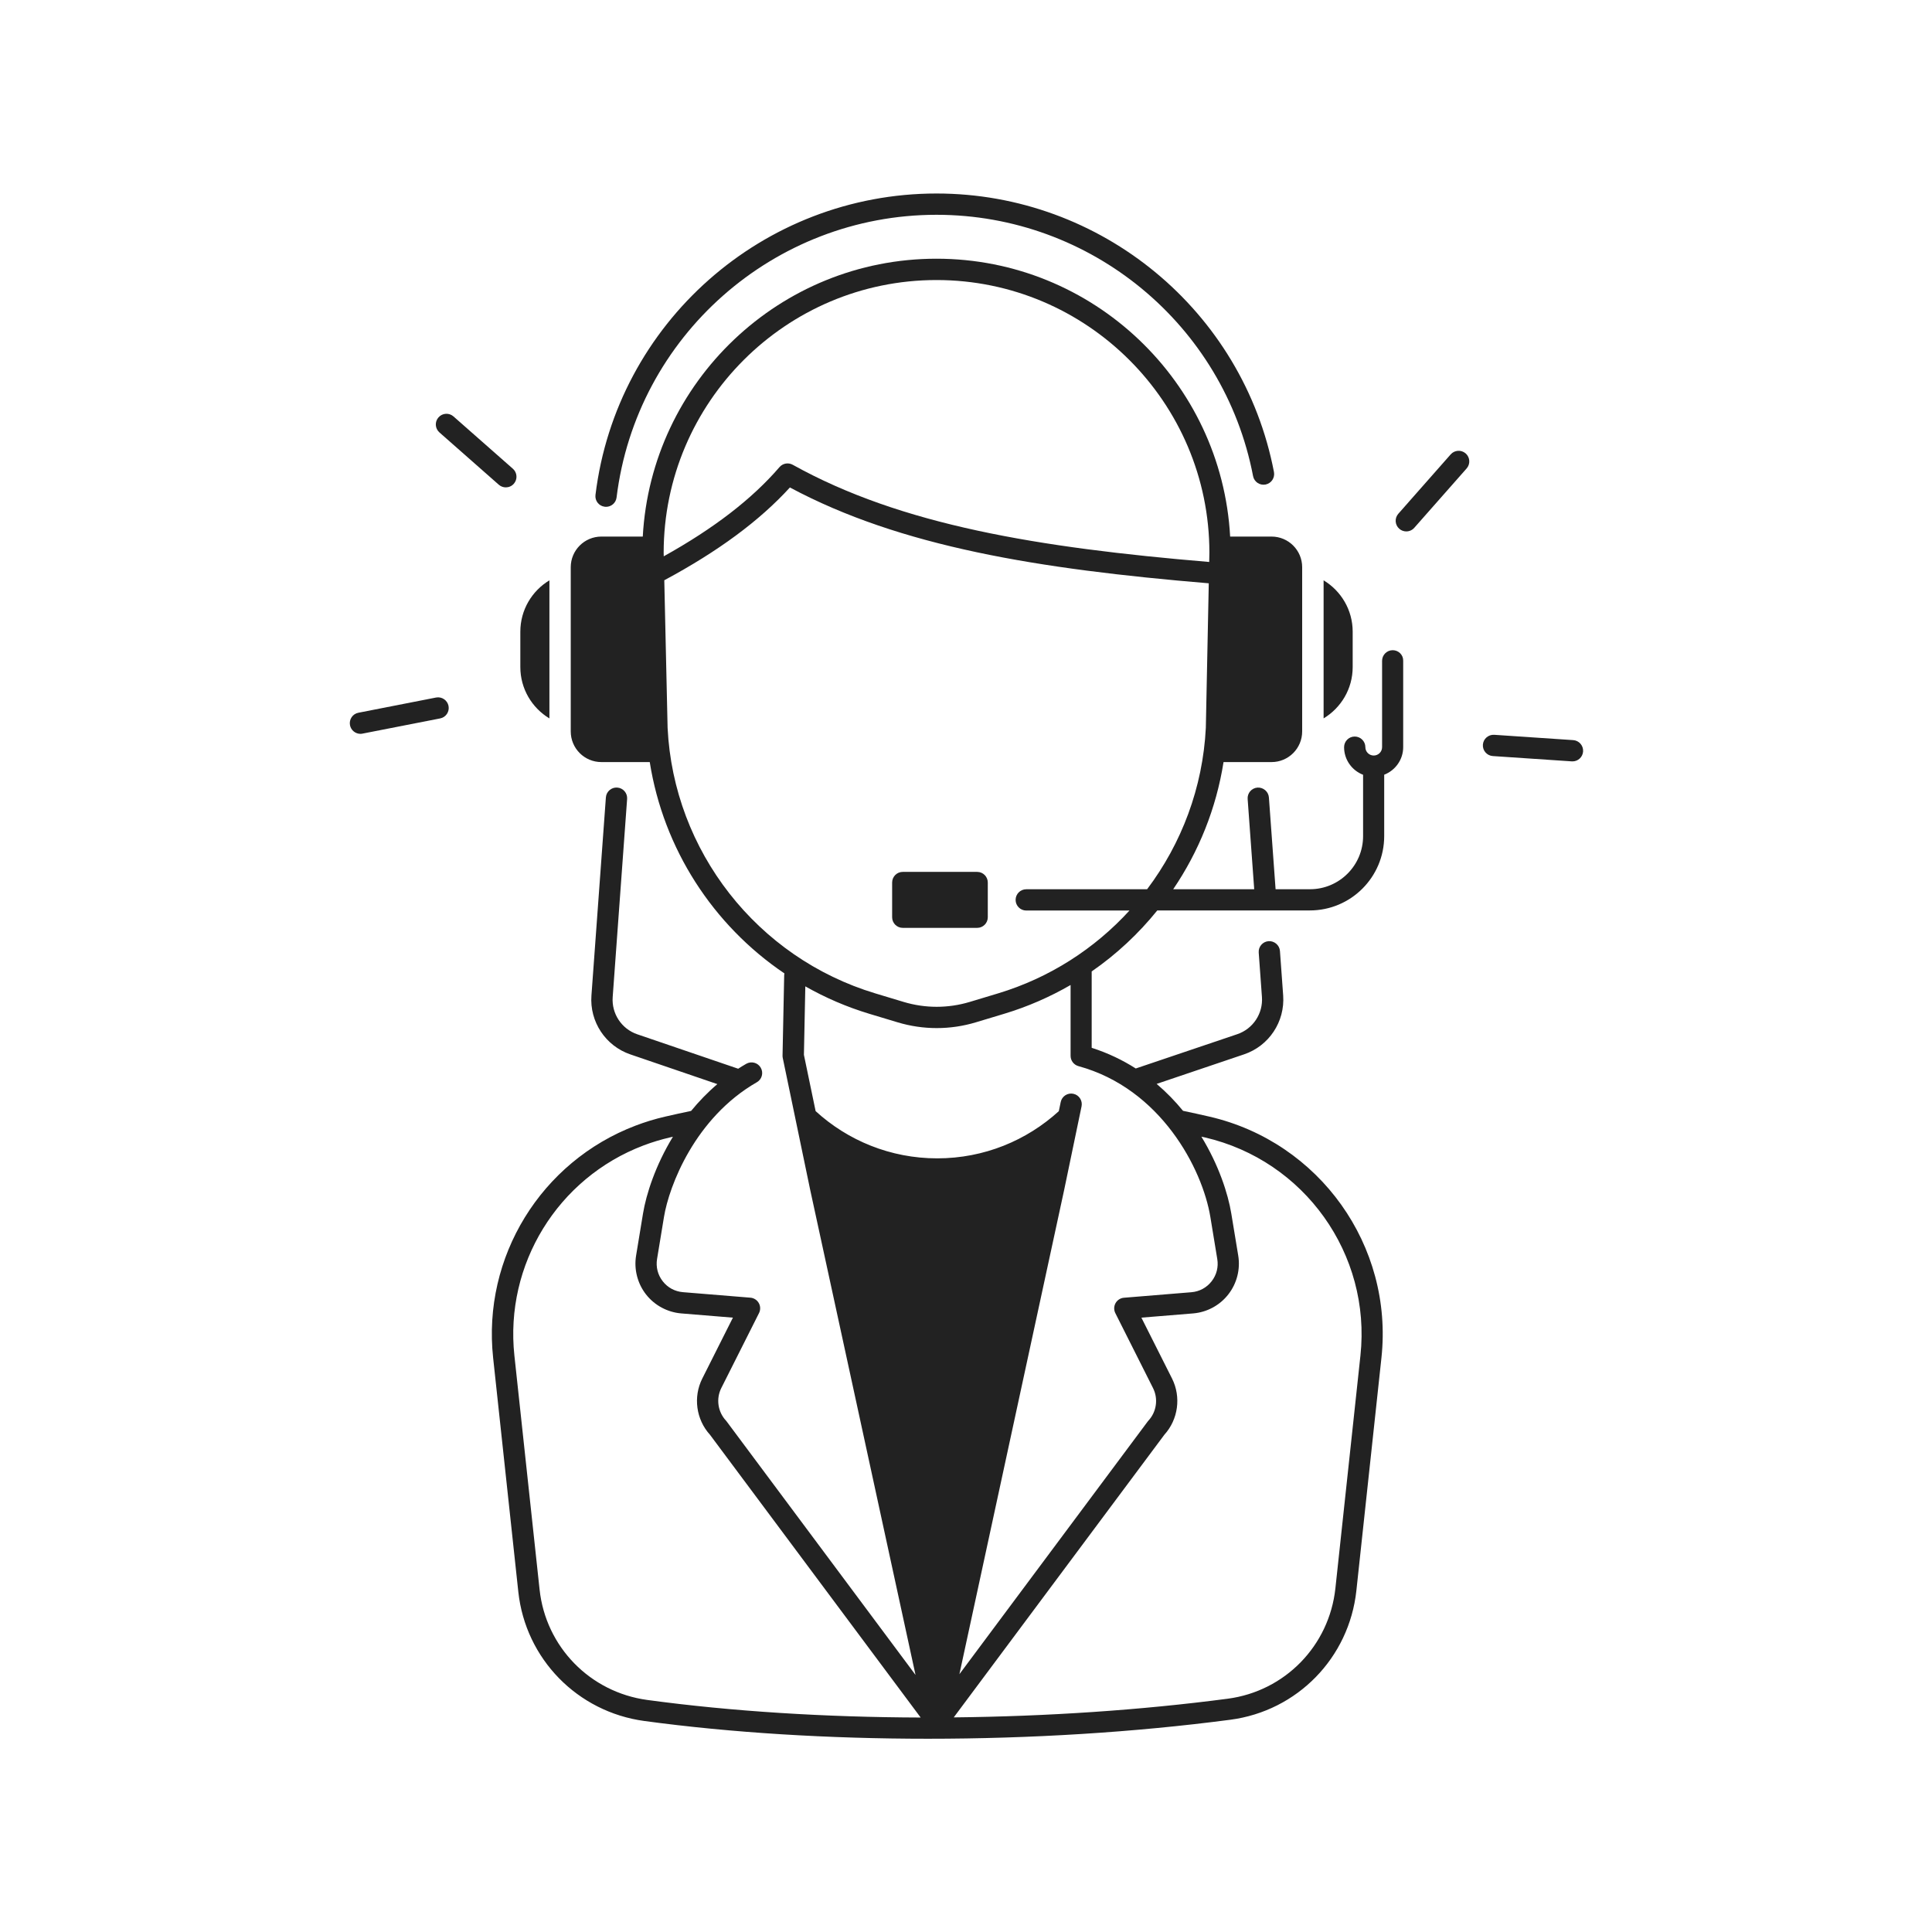<svg xmlns="http://www.w3.org/2000/svg" xmlns:xlink="http://www.w3.org/1999/xlink" width="500" viewBox="0 0 375 375" height="500" preserveAspectRatio="xMidYMid meet"><defs><clipPath id="926f938f49"><path d="M 115 37.5 L 248 37.5 L 248 99 L 115 99 Z M 115 37.5 " clip-rule="nonzero"></path></clipPath><clipPath id="863fed4274"><path d="M 95 50 L 273 50 L 273 337.5 L 95 337.5 Z M 95 50 " clip-rule="nonzero"></path></clipPath><clipPath id="06a8da8b3d"><path d="M 67.688 135 L 88 135 L 88 143 L 67.688 143 Z M 67.688 135 " clip-rule="nonzero"></path></clipPath><clipPath id="3bc3026dde"><path d="M 287 142 L 307.688 142 L 307.688 148 L 287 148 Z M 287 142 " clip-rule="nonzero"></path></clipPath></defs><path fill="#222222" d="M 106.641 139.445 L 106.641 112.641 C 103.258 114.68 100.996 118.379 100.996 122.613 L 100.996 129.469 C 100.996 133.707 103.258 137.402 106.641 139.445 Z M 106.641 139.445 " fill-opacity="1" fill-rule="nonzero"></path><path fill="#222222" d="M 189.672 169.234 L 175.223 169.234 C 174.086 169.234 173.164 170.156 173.164 171.297 L 173.164 178.039 C 173.164 179.176 174.086 180.098 175.223 180.098 L 189.672 180.098 C 190.809 180.098 191.73 179.176 191.73 178.039 L 191.73 171.297 C 191.73 170.164 190.809 169.234 189.672 169.234 Z M 189.672 169.234 " fill-opacity="1" fill-rule="nonzero"></path><g clip-path="url(#926f938f49)"><path fill="#222222" d="M 117.375 98.355 C 117.457 98.371 117.547 98.375 117.629 98.375 C 118.656 98.375 119.547 97.609 119.676 96.562 C 123.512 65.281 150.207 41.691 181.773 41.691 C 211.738 41.691 237.586 63.016 243.219 92.406 C 243.43 93.527 244.516 94.258 245.637 94.047 C 246.758 93.832 247.488 92.746 247.277 91.625 C 241.27 60.301 213.723 37.559 181.777 37.559 C 148.129 37.559 119.664 62.707 115.582 96.062 C 115.441 97.188 116.242 98.223 117.375 98.355 Z M 117.375 98.355 " fill-opacity="1" fill-rule="nonzero"></path></g><g clip-path="url(#863fed4274)"><path fill="#222222" d="M 270.324 126.203 C 269.188 126.203 268.262 127.129 268.262 128.266 L 268.262 145.027 C 268.262 145.918 267.535 146.648 266.637 146.648 C 265.746 146.648 265.016 145.922 265.016 145.027 C 265.016 143.887 264.09 142.961 262.949 142.961 C 261.812 142.961 260.887 143.887 260.887 145.027 C 260.887 147.469 262.418 149.551 264.574 150.383 L 264.574 162.297 C 264.574 167.98 259.953 172.598 254.273 172.598 L 247.59 172.598 L 246.293 154.781 C 246.207 153.645 245.199 152.797 244.078 152.871 C 242.941 152.953 242.086 153.945 242.168 155.082 L 243.441 172.598 L 227.719 172.598 C 232.684 165.289 236.074 156.891 237.488 147.918 L 246.805 147.918 C 250.09 147.918 252.75 145.258 252.75 141.969 L 252.75 110.098 C 252.75 106.812 250.09 104.148 246.805 104.148 L 238.77 104.148 C 237.125 74.129 212.188 50.215 181.766 50.215 C 151.344 50.215 126.406 74.129 124.762 104.148 L 116.727 104.148 C 113.441 104.148 110.781 106.812 110.781 110.098 L 110.781 141.969 C 110.781 145.258 113.441 147.918 116.727 147.918 L 126.117 147.918 C 128.773 164.746 138.391 179.57 152.254 188.938 C 152.234 189.047 152.219 189.152 152.211 189.266 L 151.891 204.891 C 151.887 205.043 151.906 205.203 151.934 205.352 L 157.273 231.023 L 177.703 325.105 L 141.055 275.918 C 141.008 275.859 140.961 275.801 140.91 275.738 C 139.32 274.035 138.957 271.492 140.004 269.418 L 147.328 254.863 C 147.633 254.25 147.621 253.523 147.281 252.922 C 146.941 252.324 146.328 251.93 145.645 251.879 L 132.562 250.809 C 130.996 250.68 129.598 249.93 128.637 248.691 C 127.672 247.453 127.281 245.918 127.535 244.367 L 128.879 236.203 C 129.871 230.168 134.914 216.941 146.902 210.062 C 147.895 209.5 148.234 208.234 147.664 207.246 C 147.098 206.254 145.836 205.918 144.844 206.484 C 144.305 206.789 143.793 207.109 143.281 207.438 L 123.695 200.754 C 120.652 199.719 118.688 196.75 118.922 193.539 L 121.723 155.078 C 121.809 153.941 120.953 152.949 119.812 152.867 C 118.676 152.785 117.684 153.641 117.602 154.777 L 114.797 193.238 C 114.426 198.32 117.535 203.016 122.355 204.66 L 139.238 210.426 C 137.328 212.047 135.641 213.805 134.141 215.629 C 132.473 215.977 130.781 216.348 129.094 216.738 C 127.152 217.184 125.234 217.77 123.387 218.473 C 104.988 225.469 93.609 244.004 95.715 263.547 L 100.605 308.969 C 102.004 321.973 112.062 332.277 125.062 334.043 C 142.035 336.344 160.93 337.488 180.113 337.488 C 199.977 337.488 220.152 336.254 238.816 333.801 C 251.812 332.09 261.871 321.777 263.273 308.727 L 268.137 263.547 C 270.477 241.801 256.125 221.68 234.758 216.738 C 233.047 216.34 231.332 215.969 229.625 215.609 C 228.121 213.773 226.422 212.012 224.504 210.383 L 241.473 204.648 C 246.309 203.016 249.43 198.312 249.062 193.215 L 248.438 184.59 C 248.355 183.453 247.348 182.605 246.227 182.68 C 245.09 182.762 244.234 183.754 244.316 184.891 L 244.941 193.516 C 245.176 196.73 243.207 199.707 240.148 200.738 L 220.453 207.391 C 217.906 205.77 215.066 204.391 211.895 203.379 L 211.895 188.555 C 216.707 185.23 220.984 181.23 224.629 176.715 L 254.242 176.715 C 262.203 176.715 268.672 170.246 268.672 162.285 L 268.672 150.371 C 270.824 149.539 272.359 147.449 272.359 145.016 L 272.359 128.254 C 272.391 127.129 271.465 126.203 270.324 126.203 Z M 128.816 107.293 C 128.828 78.098 152.582 54.355 181.777 54.355 C 210.98 54.355 234.742 78.113 234.742 107.277 L 234.707 109.078 C 201.453 106.285 174.918 101.926 153.867 90.211 C 153.012 89.734 151.941 89.926 151.301 90.664 C 145.953 96.871 138.578 102.551 128.832 107.98 Z M 125.641 329.961 C 114.527 328.457 105.934 319.648 104.734 308.539 L 99.844 263.117 C 97.945 245.438 108.238 228.672 124.879 222.34 C 126.551 221.703 128.289 221.18 130.043 220.77 C 130.23 220.73 130.426 220.688 130.613 220.641 C 127.203 226.234 125.422 231.82 124.809 235.543 L 123.465 243.707 C 123.027 246.367 123.73 249.117 125.387 251.242 C 127.047 253.363 129.539 254.711 132.23 254.934 L 142.258 255.754 L 136.312 267.574 C 134.512 271.156 135.113 275.523 137.805 278.484 L 178.699 333.371 C 160.211 333.316 142.016 332.184 125.641 329.961 Z M 233.855 220.77 C 253.188 225.242 266.172 243.449 264.059 263.117 L 259.199 308.297 C 258 319.445 249.406 328.254 238.305 329.719 C 221.367 331.949 203.18 333.156 185.121 333.344 L 226 278.484 C 228.688 275.523 229.289 271.156 227.492 267.574 L 221.543 255.754 L 231.574 254.934 C 234.262 254.715 236.758 253.371 238.414 251.242 C 240.078 249.117 240.777 246.367 240.34 243.707 L 238.992 235.543 C 238.363 231.703 236.559 226.141 233.188 220.625 C 233.418 220.676 233.637 220.723 233.855 220.77 Z M 234.93 236.215 L 236.273 244.379 C 236.527 245.93 236.141 247.465 235.172 248.703 C 234.203 249.941 232.812 250.691 231.25 250.82 L 218.164 251.891 C 217.48 251.941 216.867 252.34 216.531 252.934 C 216.195 253.535 216.176 254.262 216.484 254.875 L 223.805 269.43 C 224.848 271.512 224.488 274.047 222.902 275.75 C 222.848 275.805 222.801 275.863 222.754 275.93 L 186.219 324.961 L 206.543 231.012 L 209.93 214.742 C 210.16 213.629 209.445 212.531 208.328 212.301 C 207.215 212.07 206.117 212.785 205.887 213.898 L 205.516 215.676 C 199.293 221.359 191.016 224.836 181.918 224.836 C 172.816 224.836 164.535 221.359 158.312 215.668 L 156.039 204.742 L 156.312 191.453 C 160.18 193.648 164.328 195.445 168.711 196.77 L 174.211 198.426 C 176.699 199.176 179.258 199.551 181.82 199.551 C 184.379 199.551 186.941 199.176 189.43 198.426 L 194.926 196.77 C 199.488 195.395 203.793 193.504 207.801 191.188 L 207.801 204.938 C 207.801 205.871 208.426 206.684 209.32 206.934 C 225.289 211.293 233.383 226.836 234.93 236.215 Z M 222.652 172.605 L 199.191 172.605 C 198.055 172.605 197.129 173.531 197.129 174.668 C 197.129 175.809 198.055 176.734 199.191 176.734 L 219.23 176.734 C 212.473 184.137 203.742 189.793 193.723 192.816 L 188.227 194.473 C 184.023 195.734 179.59 195.734 175.395 194.473 L 169.898 192.816 C 146.953 185.902 130.754 165.172 129.582 141.297 L 128.938 112.629 C 139.391 107.016 147.398 101.105 153.32 94.617 C 174.816 106.121 201.465 110.445 234.621 113.219 L 234.051 141.281 C 233.465 152.871 229.348 163.719 222.652 172.605 Z M 222.652 172.605 " fill-opacity="1" fill-rule="nonzero"></path></g><path fill="#222222" d="M 262.555 129.469 L 262.555 122.613 C 262.555 118.379 260.289 114.68 256.91 112.641 L 256.91 139.438 C 260.289 137.402 262.555 133.707 262.555 129.469 Z M 262.555 129.469 " fill-opacity="1" fill-rule="nonzero"></path><g clip-path="url(#06a8da8b3d)"><path fill="#222222" d="M 84.637 135.391 L 69.562 138.344 C 68.441 138.559 67.719 139.645 67.934 140.766 C 68.129 141.75 68.992 142.438 69.957 142.438 C 70.09 142.438 70.223 142.426 70.359 142.395 L 85.434 139.445 C 86.555 139.227 87.277 138.141 87.059 137.02 C 86.836 135.906 85.75 135.176 84.637 135.391 Z M 84.637 135.391 " fill-opacity="1" fill-rule="nonzero"></path></g><path fill="#222222" d="M 96.816 94.086 C 97.215 94.434 97.695 94.598 98.18 94.598 C 98.754 94.598 99.32 94.363 99.73 93.898 C 100.488 93.043 100.406 91.738 99.551 90.984 L 88.023 80.832 C 87.168 80.074 85.863 80.16 85.109 81.016 C 84.352 81.871 84.434 83.172 85.289 83.93 Z M 96.816 94.086 " fill-opacity="1" fill-rule="nonzero"></path><path fill="#222222" d="M 281.574 88.199 L 271.414 99.719 C 270.66 100.574 270.742 101.879 271.598 102.633 C 271.992 102.98 272.477 103.148 272.961 103.148 C 273.535 103.148 274.102 102.91 274.512 102.445 L 284.672 90.926 C 285.426 90.07 285.344 88.766 284.488 88.012 C 283.633 87.262 282.328 87.344 281.574 88.199 Z M 281.574 88.199 " fill-opacity="1" fill-rule="nonzero"></path><g clip-path="url(#3bc3026dde)"><path fill="#222222" d="M 305.355 143.656 L 290.027 142.625 C 288.895 142.555 287.902 143.41 287.828 144.547 C 287.75 145.688 288.613 146.672 289.75 146.75 L 305.078 147.781 C 305.125 147.781 305.172 147.785 305.219 147.785 C 306.297 147.785 307.199 146.949 307.277 145.863 C 307.355 144.719 306.492 143.734 305.355 143.656 Z M 305.355 143.656 " fill-opacity="1" fill-rule="nonzero"></path></g></svg>